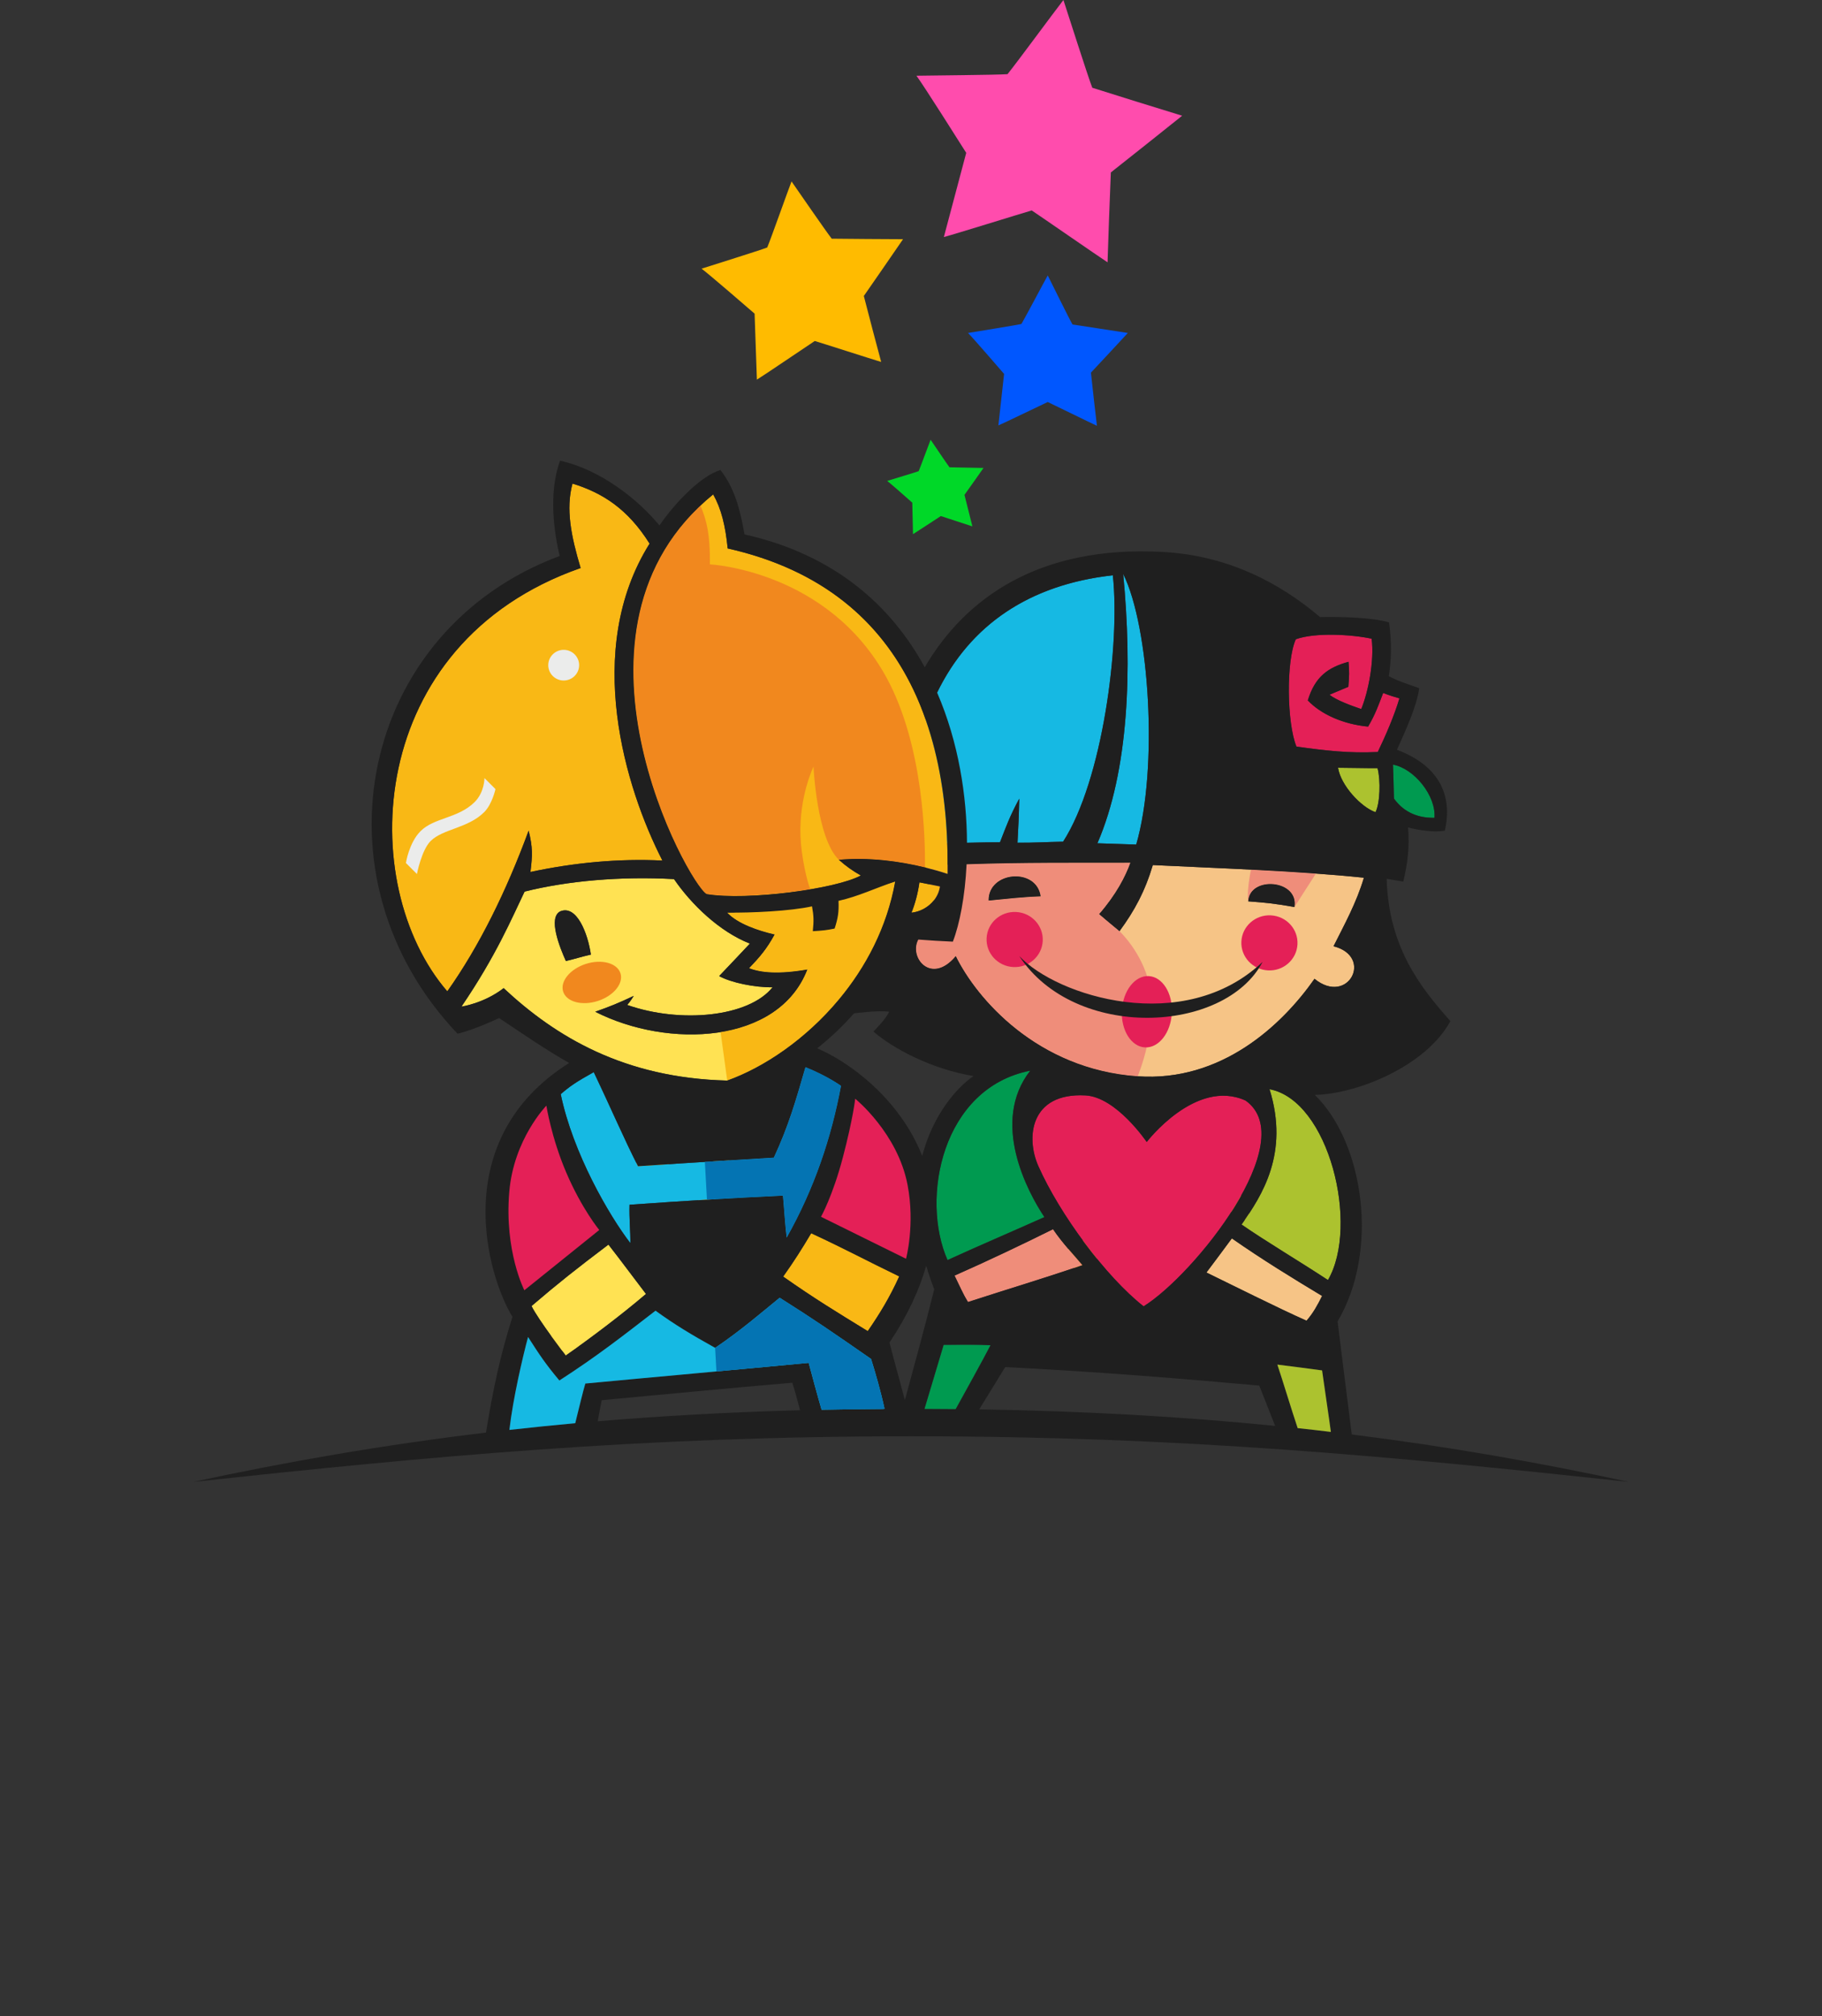 <svg width="113" height="125" viewBox="0 0 113 125" fill="none" xmlns="http://www.w3.org/2000/svg">
<rect x="0" y="0" width="113" height="125" fill="#333333" stroke="none"/>
<g clip-path="url(#clip0_13_66)">
<path d="M36.097 60.571C36.097 61.095 35.668 61.523 35.139 61.523C34.61 61.523 34.182 61.096 34.182 60.571C34.182 60.046 34.611 59.621 35.139 59.621C35.666 59.621 36.097 60.046 36.097 60.571Z" fill="#F9B815"/>
<path d="M36.097 82.831C36.097 83.355 35.668 83.782 35.139 83.782C34.61 83.782 34.182 83.355 34.182 82.831C34.182 82.307 34.611 81.879 35.139 81.879C35.666 81.879 36.097 82.305 36.097 82.831Z" fill="#F9B815"/>
<path d="M42.76 75.921L43.519 76.681L45.847 70.229L45.136 69.521L39.107 72.268L39.708 72.98L44.718 70.655L42.76 75.921Z" fill="#F9B815"/>
<path d="M68.069 58.075C68.069 58.6 67.642 59.025 67.112 59.025C66.583 59.025 66.156 58.598 66.156 58.075C66.156 57.551 66.585 57.124 67.112 57.124C67.64 57.124 68.069 57.549 68.069 58.075Z" fill="#F9B815"/>
<path d="M68.069 77.834C68.069 78.359 67.642 78.785 67.112 78.785C66.583 78.785 66.156 78.359 66.156 77.834C66.156 77.308 66.585 76.883 67.112 76.883C67.64 76.883 68.069 77.308 68.069 77.834Z" fill="#F9B815"/>
<path d="M76.589 75.622H77.662L74.748 69.414H73.744L71.424 75.622L72.353 75.701L74.249 70.513L76.589 75.622Z" fill="#F9B815"/>
<path d="M85.309 50.352C85.589 49.796 85.637 48.397 85.436 47.619C84.655 47.626 83.932 47.599 82.985 47.596C83.159 48.698 84.416 50.039 85.31 50.352" fill="#ACC22F"/>
<path d="M86.451 49.502C86.947 50.2 87.752 50.726 88.967 50.699C89.07 49.309 87.684 47.63 86.391 47.402C86.414 47.914 86.438 48.791 86.451 49.502Z" fill="#009A50"/>
<path d="M85.449 46.62C85.942 45.595 86.474 44.364 86.792 43.294C86.511 43.203 86.183 43.126 85.784 42.958C85.501 43.693 85.312 44.258 84.849 45.044C83.333 44.903 81.939 44.295 81.11 43.42C81.56 41.941 82.36 41.384 83.635 41.026C83.691 41.669 83.679 41.871 83.624 42.577L82.453 43.07C82.913 43.427 83.832 43.754 84.424 43.956C84.862 42.895 85.242 40.969 85.07 39.596C83.875 39.335 81.551 39.192 80.365 39.632C79.757 40.985 79.812 44.836 80.405 46.282C82.219 46.534 83.638 46.704 85.449 46.618" fill="#E42057"/>
<path d="M59.199 79.078C59.578 79.845 59.723 80.215 60.032 80.718C62.929 79.776 64.372 79.369 67.127 78.431C66.586 77.776 65.922 77.106 65.307 76.202C63.269 77.214 61.254 78.168 59.199 79.078Z" fill="#EF8D7A"/>
<path d="M64.774 75.453C63.725 73.888 61.411 69.555 63.894 66.375C58.431 67.444 57.071 74.276 58.764 78.118C60.534 77.304 62.732 76.366 64.774 75.453Z" fill="#009A50"/>
<path d="M77.252 68.228C74.156 66.82 71.118 70.797 71.118 70.797C71.118 70.797 69.237 68.008 67.316 67.908C63.877 67.728 63.614 70.534 64.398 72.29C65.732 75.287 68.574 79.133 70.925 80.984C74.078 79.021 80.735 70.699 77.252 68.228Z" fill="#E42057"/>
<path d="M81.996 80.34C80.114 79.208 78.283 78.084 76.399 76.771C75.87 77.499 75.459 78.03 74.822 78.887C76.281 79.593 79.281 81.101 81.032 81.875C81.46 81.377 81.711 80.91 81.996 80.34Z" fill="#F6C486"/>
<path d="M68.061 52.277C68.801 52.3 69.836 52.34 70.469 52.357C71.845 47.627 71.293 38.851 69.659 35.576C70.228 41.446 70.019 47.758 68.061 52.278" fill="#16B9E3"/>
<path d="M82.36 79.355C84.322 75.98 82.43 68.219 78.736 67.523C79.973 71.502 78.264 74.113 77.002 75.913C78.418 76.901 80.673 78.243 82.36 79.355Z" fill="#ACC22F"/>
<path d="M68.169 56.668C69.23 55.448 69.803 54.331 70.108 53.482C66.052 53.489 61.694 53.433 57.404 53.694C57.644 55.087 58.074 56.271 58.502 57.457C55.324 57.645 57.216 61.748 59.278 59.271C60.564 61.898 64.321 66.288 70.559 66.724C75.719 67.083 79.488 63.593 81.525 60.679C83.61 62.373 85.215 59.301 82.705 58.661C83.39 57.296 84.123 55.976 84.589 54.413C80.453 53.981 75.481 53.823 71.497 53.627C71.017 55.238 70.371 56.449 69.431 57.725C68.866 57.268 68.169 56.668 68.169 56.668ZM61.314 55.827C61.283 54.014 64.282 53.755 64.538 55.564C63.278 55.614 62.395 55.724 61.314 55.827ZM80.282 56.229C79.037 56.01 78.559 55.965 77.417 55.877C77.487 54.291 80.559 54.512 80.282 56.229Z" fill="#F6C486"/>
<path d="M62.019 52.216C62.432 51.16 62.611 50.64 63.214 49.511C63.192 50.62 63.16 51.222 63.106 52.241C64.102 52.253 64.871 52.196 65.934 52.178C68.372 48.395 69.487 39.992 69.02 35.664C60.778 36.577 56.28 42.385 56.242 52.298C57.601 52.325 60.681 52.206 62.02 52.216" fill="#16B9E3"/>
<path d="M78.858 56.011C79.005 56.029 79.137 56.045 79.261 56.063C79.051 56.032 78.853 56.007 78.655 55.987C78.722 55.993 78.784 56.001 78.858 56.011Z" fill="#EF8D7A"/>
<path d="M71.28 61.024C70.835 59.032 69.431 57.727 69.431 57.727C68.866 57.269 68.169 56.669 68.169 56.669C69.23 55.45 69.803 54.333 70.108 53.483C66.052 53.49 61.694 53.434 57.404 53.695C57.644 55.089 58.074 56.272 58.502 57.459C55.324 57.647 57.216 61.75 59.278 59.273C60.564 61.899 64.322 66.29 70.559 66.726C70.559 66.726 71.859 63.63 71.28 61.026M61.315 55.828C61.285 54.015 64.283 53.757 64.539 55.566C63.28 55.615 62.397 55.726 61.315 55.828Z" fill="#EF8D7A"/>
<path d="M77.496 54.398C77.32 55.523 77.418 55.878 77.418 55.878C77.49 54.291 80.561 54.513 80.283 56.23C80.283 56.23 81.098 54.946 81.612 54.157C80.291 54.059 78.937 53.982 77.591 53.913C77.557 54.069 77.521 54.231 77.497 54.398" fill="#EF8D7A"/>
<path d="M72.676 62.803C72.614 64.024 71.869 64.977 71.012 64.931C70.156 64.888 69.515 63.861 69.579 62.641C69.645 61.42 70.39 60.466 71.245 60.511C72.099 60.555 72.742 61.582 72.678 62.801" fill="#E42057"/>
<path d="M64.67 58.333C64.62 59.278 63.802 60.001 62.84 59.95C61.879 59.899 61.139 59.094 61.189 58.152C61.238 57.211 62.056 56.487 63.018 56.537C63.979 56.585 64.719 57.393 64.67 58.333Z" fill="#E42057"/>
<path d="M80.469 58.542C80.419 59.485 79.601 60.21 78.642 60.158C77.679 60.108 76.94 59.302 76.99 58.361C77.04 57.418 77.858 56.696 78.819 56.745C79.781 56.796 80.518 57.6 80.469 58.542Z" fill="#E42057"/>
<path d="M48.572 79.14C50.515 80.505 51.832 81.305 53.818 82.522C54.583 81.407 55.17 80.444 55.77 79.128C53.567 78.063 52.559 77.496 50.31 76.453C49.717 77.447 49.269 78.158 48.572 79.14Z" fill="#F9B815"/>
<path d="M56.526 56.581C57.355 56.499 58.175 55.858 58.293 54.954L57.021 54.699C56.925 55.403 56.726 56.106 56.526 56.583" fill="#F9B815"/>
<path d="M32.898 54.058C35.584 53.481 38.378 53.213 41.084 53.349C38.793 48.887 36.147 40.304 40.288 33.701C38.93 31.543 37.371 30.554 35.506 29.978C35.08 31.558 35.418 33.229 36.01 35.214C22.618 39.895 22.038 54.855 27.742 61.458C29.727 58.658 31.408 55.24 32.786 51.493C33.044 52.549 33.026 53.01 32.898 54.058Z" fill="#F9B815"/>
<path d="M43.822 55.426C46.344 55.843 51.853 55.11 53.389 54.273C52.878 53.983 52.48 53.707 52.025 53.298C54.199 53.09 56.7 53.485 58.769 54.175C58.915 44.603 55.543 36.343 45.131 33.999C44.991 32.59 44.738 31.551 44.231 30.646C33.946 38.997 42.687 54.807 43.822 55.427" fill="#F9B815"/>
<path d="M55.521 54.648C54.299 55.05 53.251 55.571 52.007 55.847C52.032 56.543 51.977 56.903 51.764 57.565C51.272 57.669 51.012 57.691 50.41 57.728C50.477 57.068 50.468 56.781 50.361 56.188C48.999 56.485 46.629 56.593 45.098 56.577C45.763 57.277 47.028 57.699 48.042 57.933C47.553 58.838 47.11 59.342 46.461 60.021C47.194 60.31 48.309 60.407 50.073 60.103C48.279 64.74 41.424 65.016 36.916 62.721C37.835 62.395 38.325 62.2 39.303 61.739C39.09 62.097 38.899 62.3 38.899 62.3C42.219 63.463 46.445 63.047 47.915 61.203C46.833 61.224 45.335 60.92 44.602 60.51C45.534 59.527 45.888 59.161 46.508 58.496C44.615 57.755 42.867 56.055 41.802 54.498C38.486 54.313 35.183 54.609 32.535 55.273C31.739 56.924 30.777 59.231 28.618 62.404C28.618 62.404 30.01 62.206 31.236 61.259C34.47 64.281 38.718 66.831 45.099 66.99C49.218 65.522 54.375 61.031 55.521 54.65M35.095 59.577C34.731 58.766 33.955 56.867 34.761 56.492C35.774 56.09 36.459 57.874 36.645 59.178C35.992 59.326 35.77 59.417 35.095 59.575V59.577Z" fill="#FFE253"/>
<path d="M39.043 74.685C42.672 74.425 45.155 74.288 48.556 74.12C48.619 74.765 48.696 76.03 48.788 76.726C50.517 73.66 51.563 70.507 52.158 67.314C52.158 67.314 51.317 66.703 49.953 66.156C49.326 68.323 48.907 69.784 47.991 71.764C44.834 71.968 43.299 72.042 39.569 72.299C38.704 70.605 37.857 68.625 36.825 66.464C35.712 67.08 35.317 67.359 34.777 67.829C35.528 71.474 37.772 75.346 39.095 77.065C39.109 76.442 39.018 75.546 39.043 74.685Z" fill="#16B9E3"/>
<path d="M35.087 84.034C36.555 83.006 38.522 81.532 40.064 80.215C39.182 79.063 38.538 78.182 37.735 77.155C35.69 78.702 34.671 79.507 32.965 80.963C33.385 81.821 35.088 84.032 35.088 84.032" fill="#FFE253"/>
<path d="M45.098 56.579C45.763 57.279 47.028 57.7 48.042 57.934C47.551 58.838 47.11 59.343 46.46 60.022C47.193 60.311 48.308 60.408 50.073 60.105C49.198 62.367 47.115 63.589 44.69 63.982L45.103 66.986C49.222 65.518 54.375 61.027 55.521 54.65C54.297 55.051 46.629 56.595 45.098 56.579Z" fill="#F9B815"/>
<path d="M36.337 59.755C37.319 59.442 38.277 59.702 38.481 60.337C38.684 60.97 38.054 61.739 37.072 62.055C36.093 62.368 35.133 62.111 34.928 61.475C34.724 60.84 35.355 60.071 36.335 59.755" fill="#F1881E"/>
<path d="M54.996 42.033C51.359 35.353 44.026 34.986 44.026 34.986C44.026 34.986 44.061 33.829 43.897 32.873C43.784 32.207 43.588 31.675 43.437 31.341C34.415 39.841 42.716 54.823 43.821 55.426C45.298 55.668 48.131 55.466 50.258 55.13C50.053 54.667 49.688 53.066 49.644 51.825C49.558 49.355 50.454 47.525 50.454 47.525C50.454 47.525 50.65 51.97 52.024 53.298C53.726 53.137 55.626 53.346 57.364 53.774C57.388 52.154 57.301 46.273 54.994 42.031" fill="#F1881E"/>
<path fill-rule="evenodd" clip-rule="evenodd" d="M65.953 0C66.225 0.821 67.458 4.708 67.744 5.44C67.892 5.495 73.019 7.09 73.317 7.174C72.924 7.497 69.235 10.426 68.894 10.69C68.86 11.361 68.694 15.942 68.69 16.262C68.107 15.882 64.471 13.364 63.987 13.046C63.38 13.221 59.132 14.542 58.538 14.695C58.73 13.967 59.789 10.003 59.925 9.475C59.543 8.875 57.296 5.309 56.837 4.695C57.585 4.68 61.855 4.647 62.485 4.598C63.059 3.894 65.407 0.696 65.954 0" fill="#FF4CAD"/>
<path fill-rule="evenodd" clip-rule="evenodd" d="M49.089 11.245C49.465 11.783 51.216 14.329 51.583 14.797C51.703 14.802 55.773 14.833 56.006 14.829C55.791 15.149 53.762 18.084 53.574 18.349C53.694 18.845 54.583 22.204 54.65 22.438C54.143 22.29 50.952 21.262 50.532 21.139C50.13 21.401 47.339 23.295 46.942 23.535C46.922 22.964 46.818 19.857 46.8 19.444C46.393 19.092 43.978 17 43.511 16.656C44.05 16.48 47.141 15.519 47.584 15.342C47.847 14.705 48.848 11.871 49.092 11.244" fill="#FFBB00"/>
<path fill-rule="evenodd" clip-rule="evenodd" d="M64.98 17.073C65.213 17.533 66.282 19.71 66.516 20.115C66.607 20.133 69.765 20.618 69.948 20.642C69.746 20.866 67.836 22.915 67.659 23.101C67.698 23.5 68.005 26.21 68.031 26.396C67.654 26.227 65.292 25.066 64.98 24.922C64.638 25.079 62.255 26.233 61.919 26.374C61.968 25.928 62.239 23.502 62.273 23.18C61.996 22.861 60.358 20.96 60.035 20.642C60.472 20.566 62.984 20.169 63.349 20.083C63.623 19.618 64.724 17.53 64.983 17.072" fill="#0057FF"/>
<path fill-rule="evenodd" clip-rule="evenodd" d="M57.716 27.26C57.894 27.519 58.714 28.744 58.887 28.969C58.944 28.973 60.886 29.011 60.997 29.009C60.894 29.163 59.908 30.552 59.816 30.678C59.872 30.915 60.277 32.523 60.308 32.632C60.068 32.559 58.55 32.053 58.35 31.992C58.157 32.115 56.815 33 56.624 33.115C56.618 32.842 56.584 31.359 56.58 31.162C56.386 30.991 55.245 29.98 55.025 29.813C55.282 29.73 56.763 29.289 56.976 29.209C57.104 28.907 57.597 27.559 57.716 27.262" fill="#00D828"/>
<path d="M61.315 55.827C62.396 55.724 63.28 55.614 64.539 55.564C64.283 53.755 61.285 54.014 61.315 55.827Z" fill="#1F1F1F"/>
<path d="M77.418 55.877C78.559 55.965 79.039 56.01 80.282 56.229C80.559 54.512 77.489 54.291 77.418 55.877Z" fill="#1F1F1F"/>
<path d="M78.304 59.633C73.421 64.25 65.525 61.752 63.216 59.269C66.641 64.514 75.954 64.11 78.304 59.633Z" fill="#1F1F1F"/>
<path d="M34.763 56.492C33.956 56.867 34.732 58.766 35.096 59.577C35.772 59.418 35.993 59.327 36.646 59.179C36.461 57.876 35.774 56.091 34.763 56.493" fill="#1F1F1F"/>
<path d="M83.835 88.927C83.374 85.299 82.957 81.922 82.957 81.922C85.557 77.52 84.588 70.847 81.546 67.876C84.256 67.814 88.486 66.034 89.952 63.301C88.006 61.115 86.125 58.658 85.999 54.478L87.034 54.653C87.3 53.508 87.425 52.546 87.329 51.297C87.925 51.456 88.918 51.617 89.607 51.496C90.017 49.752 89.648 47.613 86.638 46.481C87.136 45.364 87.841 43.879 88.022 42.662C87.349 42.43 86.618 42.186 86.134 41.919C86.287 40.905 86.329 39.892 86.149 38.587C85.176 38.284 83.186 38.224 81.869 38.254C79.436 36.189 76.212 34.429 72.062 34.213C64.423 33.813 59.867 37.078 57.353 41.364C55.294 37.595 51.805 34.389 46.175 33.13C45.885 31.479 45.526 30.217 44.679 29.136C43.429 29.521 41.841 31.209 40.897 32.574C39.577 30.962 37.239 29.109 34.735 28.56C33.982 30.626 34.391 33.12 34.711 34.468C22.349 39.062 19.134 54.357 28.375 64.082C29.397 63.854 30.957 63.113 30.957 63.113C32.235 63.97 33.963 65.15 35.301 65.897C27.722 70.659 30.244 79.144 31.782 81.634C31.005 84.111 30.589 86.081 30.141 88.811C23.724 89.58 17.778 90.619 11.992 91.866C26.515 90.305 39.667 89.039 56.502 89.039C73.336 89.039 86.23 90.279 101.011 91.866C95.452 90.665 89.818 89.676 83.835 88.927ZM80.485 88.534C80.113 87.434 79.522 85.481 79.224 84.598C80.192 84.716 81.286 84.859 81.996 84.957C82.115 85.82 82.459 88.109 82.54 88.77C81.859 88.689 81.176 88.607 80.485 88.534ZM52.965 62.821C52.965 62.821 54.456 62.619 55.144 62.721C54.964 63.16 54.167 63.949 54.167 63.949C55.405 65.013 57.758 66.27 60.377 66.708C59.318 67.435 57.858 69.117 57.195 71.662C55.805 68.121 52.666 65.825 50.684 64.99C51.54 64.301 52.277 63.61 52.965 62.82V62.821ZM57.93 55.8C57.589 56.24 57.061 56.528 56.527 56.581C56.727 56.104 56.927 55.402 57.023 54.699L57.65 54.824L58.295 54.955C58.251 55.276 58.118 55.56 57.932 55.802L57.93 55.8ZM64.775 75.452C62.733 76.365 60.537 77.303 58.766 78.116C57.072 74.275 58.433 67.442 63.895 66.374C61.413 69.554 63.725 73.887 64.775 75.452ZM55.771 79.128C55.173 80.444 54.584 81.408 53.819 82.521C51.833 81.302 50.517 80.504 48.572 79.139C49.269 78.156 49.717 77.446 50.31 76.451C52.559 77.496 53.567 78.062 55.77 79.128H55.771ZM57.443 78.467C57.583 78.942 57.746 79.429 57.94 79.929C57.336 82.355 56.789 84.335 56.12 86.793C55.805 85.6 55.502 84.547 55.166 83.227C56.299 81.535 57.024 79.949 57.443 78.467ZM57.345 87.337C57.64 86.36 58.369 83.902 58.529 83.379C59.493 83.368 60.48 83.363 61.429 83.394C61.029 84.175 59.736 86.517 59.274 87.349C58.638 87.342 57.994 87.338 57.345 87.337ZM60.033 80.718C59.724 80.216 59.579 79.845 59.2 79.078C61.257 78.168 63.272 77.214 65.309 76.202C65.924 77.107 66.587 77.778 67.13 78.431C64.374 79.369 62.932 79.776 60.033 80.718ZM64.399 72.29C63.615 70.534 63.878 67.727 67.318 67.908C69.238 68.008 71.12 70.797 71.12 70.797C71.12 70.797 74.157 66.82 77.253 68.228C80.737 70.699 74.08 79.022 70.927 80.984C68.574 79.133 65.733 75.288 64.398 72.291L64.399 72.29ZM76.399 76.771C78.283 78.084 80.114 79.207 81.996 80.34C81.711 80.91 81.46 81.377 81.032 81.876C79.281 81.101 76.281 79.593 74.822 78.887C75.459 78.03 75.87 77.499 76.399 76.771ZM82.36 79.355C80.673 78.243 78.418 76.899 77.002 75.913C78.264 74.113 79.973 71.502 78.736 67.523C82.43 68.219 84.323 75.978 82.36 79.355ZM85.309 50.352C84.415 50.039 83.158 48.698 82.984 47.596C83.931 47.6 84.653 47.626 85.434 47.62C85.635 48.397 85.588 49.798 85.308 50.352H85.309ZM88.967 50.699C87.751 50.725 86.947 50.202 86.451 49.502C86.436 48.791 86.414 47.914 86.391 47.402C87.684 47.63 89.07 49.308 88.967 50.699ZM80.364 39.632C81.551 39.191 83.875 39.334 85.07 39.596C85.242 40.969 84.862 42.895 84.424 43.956C83.831 43.754 82.912 43.427 82.453 43.07L83.624 42.577C83.679 41.871 83.691 41.668 83.635 41.026C82.361 41.382 81.561 41.941 81.11 43.421C81.939 44.296 83.333 44.903 84.849 45.044C85.312 44.258 85.501 43.693 85.784 42.958C86.183 43.126 86.511 43.203 86.792 43.294C86.474 44.364 85.942 45.595 85.449 46.62C83.638 46.705 82.219 46.535 80.405 46.284C79.81 44.836 79.756 40.986 80.364 39.633V39.632ZM84.589 54.413C84.123 55.976 83.39 57.297 82.705 58.661C85.215 59.301 83.609 62.373 81.525 60.679C79.487 63.592 75.719 67.083 70.557 66.724C64.319 66.288 60.564 61.899 59.276 59.272C57.765 61.087 56.347 59.366 56.951 58.246C57.716 58.306 58.275 58.338 59.096 58.376C59.517 57.284 59.848 55.588 59.948 53.578C63.401 53.457 66.853 53.489 70.108 53.482C69.805 54.331 69.23 55.45 68.171 56.668C68.171 56.668 68.868 57.268 69.431 57.725C70.372 56.448 71.019 55.238 71.498 53.627C75.482 53.825 80.454 53.981 84.591 54.413H84.589ZM70.468 52.357C69.837 52.341 68.801 52.3 68.06 52.277C70.018 47.758 70.227 41.446 69.658 35.574C71.293 38.85 71.845 47.627 70.468 52.356V52.357ZM69.017 35.665C69.483 39.995 68.369 48.398 65.933 52.18C64.87 52.197 64.101 52.254 63.105 52.242C63.158 51.223 63.19 50.62 63.213 49.512C62.609 50.64 62.432 51.16 62.018 52.216C61.519 52.212 60.777 52.228 59.972 52.246C59.96 49.37 59.462 46.036 58.119 42.934C60.169 38.723 63.861 36.236 69.017 35.664V35.665ZM44.231 30.646C44.738 31.551 44.991 32.59 45.131 33.999C50.979 35.316 54.607 38.498 56.638 42.733C56.932 43.344 57.188 43.983 57.417 44.638C58.233 46.974 58.65 49.555 58.748 52.274C58.764 52.72 58.771 53.172 58.771 53.625C58.771 53.81 58.771 53.991 58.771 54.177C58.339 54.033 57.888 53.905 57.428 53.791C56.579 53.58 55.693 53.422 54.806 53.331C53.862 53.237 52.917 53.218 52.028 53.301C52.484 53.71 52.881 53.986 53.391 54.275C51.857 55.112 46.346 55.846 43.825 55.428C42.69 54.809 33.949 38.999 44.234 30.648L44.231 30.646ZM27.742 61.458C22.038 54.856 22.618 39.896 36.01 35.214C35.418 33.23 35.079 31.557 35.505 29.978C37.37 30.554 38.93 31.543 40.287 33.701C36.146 40.304 38.791 48.887 41.082 53.349C38.378 53.213 35.584 53.481 32.897 54.058C33.026 53.01 33.044 52.549 32.786 51.493C31.407 55.24 29.727 58.658 27.741 61.458H27.742ZM31.236 61.259C30.01 62.207 28.618 62.404 28.618 62.404C30.778 59.231 31.74 56.925 32.535 55.272C35.183 54.608 38.485 54.314 41.802 54.498C42.868 56.055 44.617 57.755 46.508 58.496C45.888 59.161 45.534 59.527 44.602 60.51C45.335 60.92 46.833 61.224 47.915 61.203C46.445 63.045 42.219 63.462 38.899 62.3C38.899 62.3 39.089 62.097 39.303 61.739C38.325 62.2 37.835 62.395 36.915 62.721C41.422 65.016 48.278 64.741 50.071 60.103C48.308 60.407 47.193 60.31 46.46 60.021C47.11 59.342 47.551 58.837 48.042 57.933C47.026 57.697 45.763 57.276 45.098 56.577C46.629 56.593 48.999 56.485 50.361 56.188C50.468 56.781 50.477 57.069 50.41 57.728C51.012 57.691 51.271 57.669 51.763 57.564C51.976 56.901 52.032 56.541 52.005 55.846C53.249 55.57 54.292 55.051 55.511 54.65C55.514 54.65 55.517 54.65 55.518 54.647C55.005 57.5 53.69 59.969 52.025 61.964C49.967 64.433 47.374 66.174 45.096 66.987C38.714 66.828 34.467 64.278 31.234 61.256L31.236 61.259ZM36.825 66.466C37.859 68.627 38.705 70.605 39.569 72.299C43.299 72.042 44.834 71.968 47.991 71.766C48.905 69.784 49.326 68.324 49.951 66.156C51.316 66.703 52.157 67.315 52.157 67.315C51.561 70.51 50.515 73.662 48.787 76.727C48.695 76.031 48.617 74.768 48.555 74.121C45.154 74.289 42.671 74.427 39.042 74.688C39.017 75.548 39.107 76.445 39.094 77.066C37.771 75.349 35.526 71.475 34.776 67.832C35.317 67.363 35.712 67.083 36.823 66.467L36.825 66.466ZM37.735 77.158C38.538 78.184 39.182 79.066 40.064 80.217C38.524 81.533 36.557 83.007 35.088 84.036C35.088 84.036 33.385 81.823 32.965 80.966C34.671 79.509 35.69 78.706 37.735 77.159V77.158ZM32.75 82.886C33.461 83.991 33.813 84.531 34.694 85.583C37.042 84.07 38.636 82.818 40.655 81.256C41.869 82.133 42.831 82.711 44.354 83.56C45.961 82.471 47.221 81.377 48.356 80.453C50.499 81.802 51.731 82.653 54.023 84.247C54.295 85.108 54.616 86.213 54.858 87.334C54.816 87.337 54.768 87.341 54.724 87.345C53.448 87.353 52.192 87.369 50.956 87.395C50.771 86.776 50.258 84.887 50.155 84.487C45.259 84.952 40.712 85.352 36.302 85.77C36.187 86.13 35.848 87.535 35.677 88.23C34.292 88.357 32.932 88.495 31.594 88.646C31.82 86.674 32.422 84.11 32.752 82.886H32.75ZM37.071 88.11C37.159 87.626 37.245 87.141 37.319 86.802C41.304 86.436 45.198 86.052 49.14 85.72C49.316 86.269 49.46 86.822 49.62 87.425C45.194 87.543 41.033 87.778 37.07 88.11H37.071ZM60.733 87.37C61.371 86.336 62.155 85.059 62.343 84.748C68.063 85.041 72.831 85.424 78.1 85.897C78.279 86.341 78.716 87.455 79.084 88.397C73.399 87.827 67.354 87.477 60.732 87.37H60.733Z" fill="#1F1F1F"/>
<path fill-rule="evenodd" clip-rule="evenodd" d="M31.586 73.879C31.271 77.559 32.52 79.988 32.52 79.988L37.166 76.251C37.166 76.251 36.072 74.925 35.111 72.671C34.195 70.525 33.886 68.543 33.886 68.543C33.886 68.543 31.863 70.611 31.586 73.88" fill="#E42057"/>
<path fill-rule="evenodd" clip-rule="evenodd" d="M56.288 73.46C56.761 75.926 56.192 78.034 56.192 78.034L50.918 75.432C50.918 75.432 51.648 74.14 52.277 71.738C52.914 69.308 53.039 68.113 53.039 68.113C53.039 68.113 55.674 70.237 56.288 73.46Z" fill="#E42057"/>
<path d="M48.355 80.452C47.221 81.377 45.961 82.47 44.353 83.559C42.831 82.709 41.867 82.131 40.655 81.254C38.633 82.815 37.039 84.068 34.692 85.581C33.811 84.528 33.459 83.988 32.75 82.884C32.422 84.107 31.82 86.673 31.592 88.644C32.93 88.494 34.291 88.355 35.676 88.228C35.848 87.534 36.187 86.129 36.302 85.77C40.712 85.353 45.259 84.952 50.154 84.487C50.257 84.887 50.77 86.775 50.956 87.395C52.19 87.369 53.447 87.353 54.722 87.345C54.768 87.341 54.816 87.337 54.857 87.334C54.615 86.214 54.291 85.108 54.023 84.247C51.732 82.654 50.496 81.802 48.356 80.453" fill="#16B9E3"/>
<path d="M59.27 87.35C59.732 86.517 61.025 84.176 61.426 83.395C60.476 83.364 59.491 83.37 58.527 83.38C58.367 83.904 57.637 86.361 57.341 87.34C57.99 87.341 58.634 87.346 59.27 87.352" fill="#009A50"/>
<path d="M82.54 88.77C82.457 88.109 82.112 85.82 81.995 84.956C81.283 84.858 80.189 84.716 79.221 84.596C79.521 85.48 80.11 87.432 80.481 88.533C81.174 88.606 81.856 88.686 82.54 88.769" fill="#ACC22F"/>
<path d="M48.791 76.726C50.518 73.66 51.567 70.507 52.161 67.314C52.161 67.314 51.321 66.702 49.957 66.155C49.329 68.321 48.911 69.782 47.995 71.763C46.297 71.873 45.068 71.945 43.716 72.028L43.845 74.372C45.36 74.281 46.844 74.203 48.559 74.119C48.623 74.764 48.699 76.029 48.791 76.725" fill="#0474B3"/>
<path d="M54.024 84.245C51.733 82.653 50.501 81.801 48.359 80.452C47.223 81.377 45.964 82.47 44.357 83.559C44.357 83.559 44.354 83.559 44.351 83.558L44.433 85.02C46.295 84.849 48.196 84.673 50.157 84.487C50.257 84.884 50.764 86.742 50.952 87.377L51.682 87.382C52.683 87.365 53.695 87.351 54.722 87.345C54.768 87.341 54.816 87.337 54.858 87.333C54.616 86.213 54.293 85.107 54.023 84.245" fill="#0474B3"/>
<path d="M35.918 41.236C35.918 41.759 35.489 42.187 34.96 42.187C34.431 42.187 34.003 41.761 34.003 41.236C34.003 40.71 34.432 40.285 34.96 40.285C35.488 40.285 35.918 40.71 35.918 41.236Z" fill="#EBECEB"/>
<path d="M26.707 52.14C27.47 51.376 29.018 51.357 30.032 50.344C30.531 49.843 30.729 48.918 30.729 48.918L30.046 48.235C30.046 48.235 30.052 49.115 29.433 49.726C28.406 50.741 26.929 50.679 26.084 51.524C25.363 52.244 25.175 53.501 25.175 53.501L25.858 54.183C25.858 54.183 26.143 52.702 26.705 52.14" fill="#EBECEB"/>
</g>
<defs>
<clipPath id="clip0_13_66">
<rect width="113" height="125" fill="white"/>
</clipPath>
</defs>
</svg>
